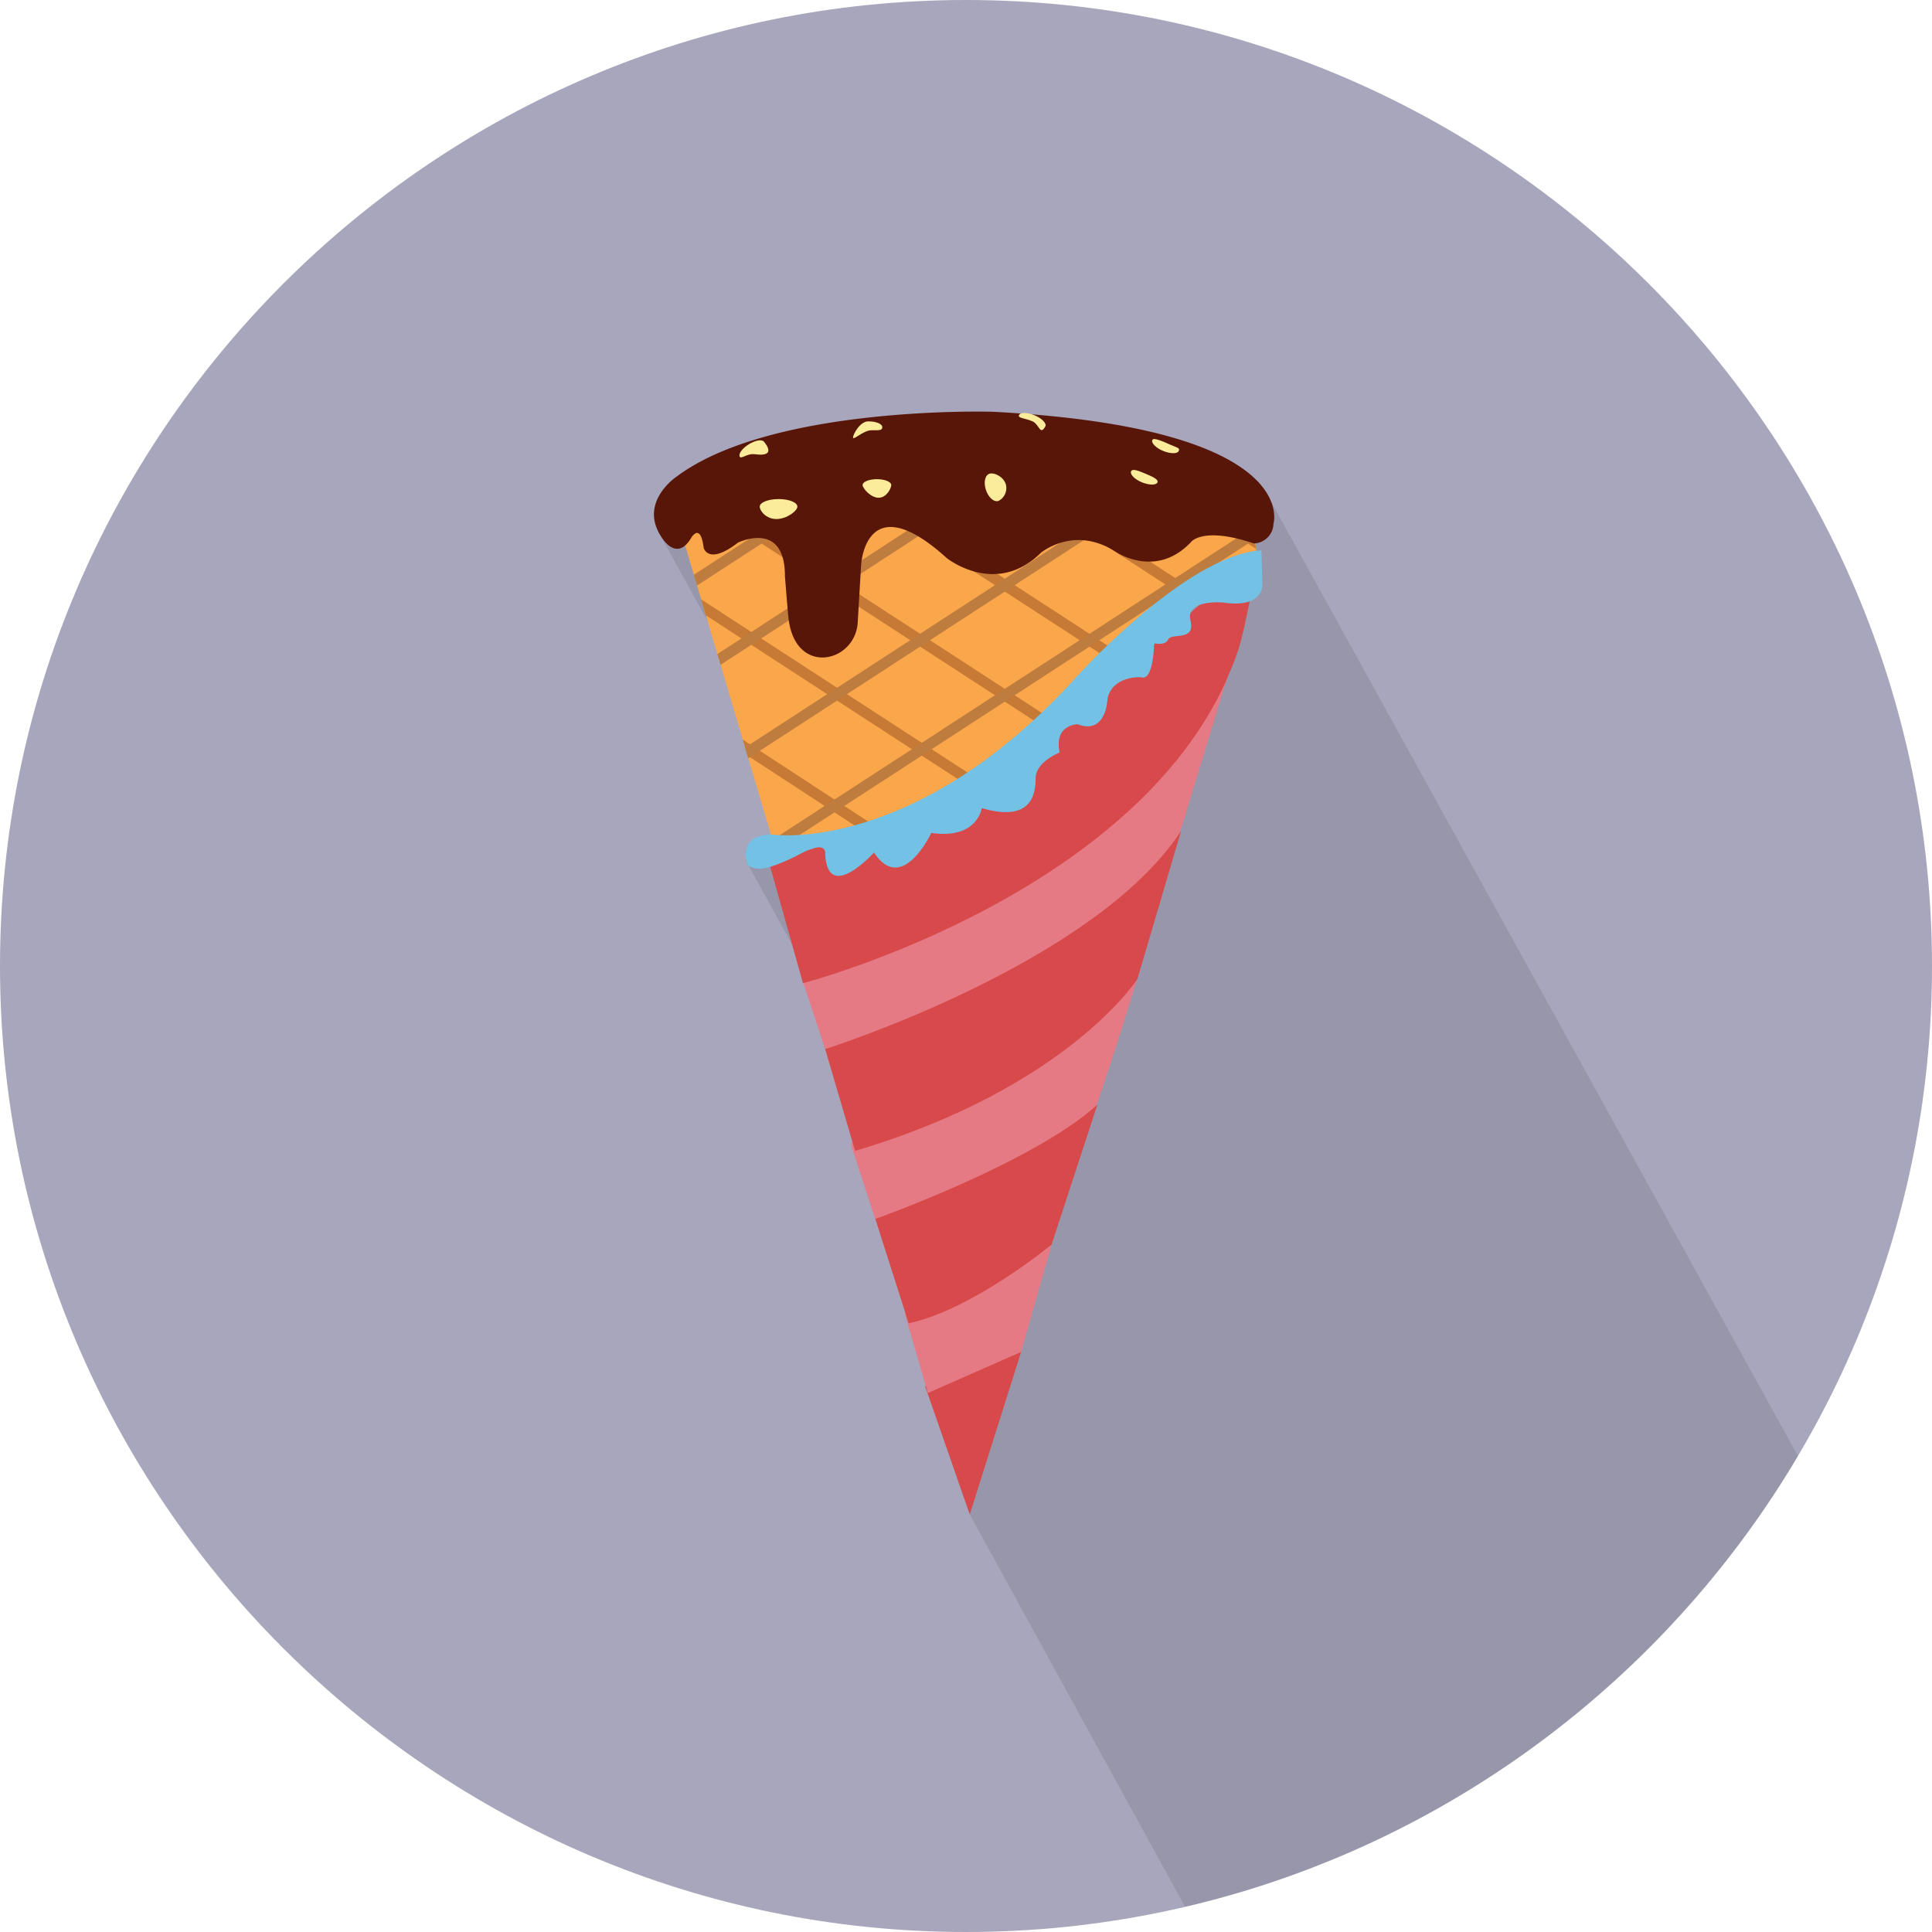 <svg xmlns="http://www.w3.org/2000/svg" xmlns:xlink="http://www.w3.org/1999/xlink" width="511" height="511" viewBox="0 0 511 511"><defs><style>.cls-1,.cls-5{fill:#a7a6bc;}.cls-1,.cls-3{clip-rule:evenodd;}.cls-2{fill:none;}.cls-17,.cls-3{fill:#c2d5d8;}.cls-4{isolation:isolate;}.cls-17,.cls-5{fill-rule:evenodd;}.cls-6{clip-path:url(#clip-path);}.cls-7{stroke:#000;stroke-miterlimit:10;stroke-width:0.01px;opacity:0.1;mix-blend-mode:multiply;}.cls-8{fill:#faa64a;}.cls-9{clip-path:url(#clip-path-2);}.cls-10{fill:#c67a36;}.cls-11{fill:#be7c3f;}.cls-12{fill:#d7494a;}.cls-13{fill:#e57a85;}.cls-14{fill:#73c1e4;}.cls-15{fill:#581609;}.cls-16{fill:#faec9a;}.cls-18{clip-path:url(#clip-path-3);}</style><clipPath id="clip-path"><path class="cls-1" d="M255.5,511C396.22,511,511,396.22,511,255.5S396.22,0,255.5,0,0,114.77,0,255.5,114.78,511,255.5,511Z"/></clipPath><clipPath id="clip-path-2"><path class="cls-2" d="M333.88,154.61l-0.23-9.05c-0.47,0-1,.15-1.43.21-0.08-1.71-.52-5.48-2.87-6.26-3.05-1-161.21-24.44-148,5.26l22.53,75.94c-8.51.09-6.47,7.21-6.47,7.21s0.23,2.06,4.3,1.73a10.81,10.81,0,0,0,2-.44l8.67,30.85,0.11,0,5.77,17.45,7.15,24.33a4.31,4.31,0,0,0-.25,1.16l6.45,19.77h0l7.81,24.44c0,0.12-.1.23-0.11,0.34l5.53,19-0.18.06,11.82,34,13.58-43,8.23-28.91,11.94-36.48-0.25.21c3.41-9.52,8.66-26.56,10.68-33.21l0.17-.25,11.54-39.12c-0.1.15-.22,0.3-0.32,0.45l12.4-40.63c1.13-2.55,2.19-5.14,3.08-7.82s2.25-9.11,3-12.84A4.71,4.71,0,0,0,333.88,154.61Zm-16.69,5.46-2.1,1.83A3.73,3.73,0,0,1,317.19,160.07Zm-11.57,10.09-0.37.32c0-.23,0-0.4,0-0.4Zm-89.68,54-2.42.8A10.91,10.91,0,0,1,215.94,224.12Z"/></clipPath><clipPath id="clip-path-3"><path class="cls-3" d="M255.5-604.24C396.22-604.24,511-719,511-859.74s-114.78-255.5-255.5-255.5S0-1000.47,0-859.74,114.78-604.24,255.5-604.24Z"/></clipPath></defs><title>Food</title><g class="cls-4"><g id="Cone_ice_cream" data-name="Cone ice cream"><path class="cls-5" d="M255.5,511C396.22,511,511,396.22,511,255.5S396.22,0,255.5,0,0,114.77,0,255.5,114.78,511,255.5,511Z"/><g class="cls-6"><polygon class="cls-7" points="351.92 574.43 518.57 463.05 336.23 132.75 174.1 140.59 219.24 222.42 197.74 228.47 265.75 351.77 256.49 400.56 351.92 574.43"/></g><path class="cls-8" d="M181.37,144.77L204.28,222s58.72-4.41,70.09-26.13c0,0,13.41-10.18,25.45-31.22,0,0,12.56.68,19.69-9.16l12.73-8.82s0.17-6.11-2.88-7.13S168.14,115.08,181.37,144.77Z"/><g class="cls-9"><polygon class="cls-10" points="338.85 261.64 175.94 155.75 175.94 152.35 338.85 258.25 338.85 261.64"/><polygon class="cls-10" points="237.94 226.12 175.94 185.61 175.94 182.22 237.94 222.72 237.94 226.12"/><polygon class="cls-10" points="343.61 236.18 180.69 130.29 180.69 126.9 343.61 232.79 343.61 236.18"/><polygon class="cls-10" points="361.25 218.53 198.34 112.64 198.34 109.25 361.25 215.14 361.25 218.53"/><polygon class="cls-10" points="379.13 200.66 216.22 94.77 216.22 91.37 379.13 197.27 379.13 200.66"/><polygon class="cls-10" points="394.29 185.5 231.38 79.61 231.38 76.21 394.29 182.11 394.29 185.5"/><polygon class="cls-11" points="179.56 241.61 342.48 135.72 342.48 132.33 179.56 238.22 179.56 241.61"/><polygon class="cls-11" points="161.91 223.97 324.83 118.07 324.83 114.68 161.91 220.57 161.91 223.97"/><polygon class="cls-11" points="144.04 206.09 306.95 100.2 306.95 96.8 144.04 202.7 144.04 206.09"/><polygon class="cls-11" points="128.88 190.93 291.79 85.04 291.79 81.64 128.88 187.54 128.88 190.93"/><polygon class="cls-12" points="244.67 366.6 270.07 357.57 256.49 400.56 244.67 366.6"/><path class="cls-13" d="M212.43,259.86l112.62-82.16-14.71,48.19s-63.81,62.45-92.09,51.59Z"/><path class="cls-13" d="M225.16,303l6.45,19.77S285.68,304.4,290,292.41s11.54-36,11.54-36S225.84,290.06,225.16,303Z"/><path class="cls-12" d="M212.37,260.05s94.1-24.46,115.17-88.24c1.26-3.81,3.59-15.64,3.59-15.64l-9.25-.2-61.09,53.29-57.36,19Z"/><path class="cls-12" d="M300.84,258.92s-18.33,28.74-74.67,45.48l-7.92-26.93s71-22.37,94.13-57.67Z"/><path class="cls-13" d="M239.33,347.51l6.08,20.93,24.66-10.86,8.54-30S240.68,336.65,239.33,347.51Z"/><path class="cls-12" d="M278.13,329.18s-20.82,17.2-37.79,20.82l-8.82-27.6s41.75-14.82,58.72-30.21Z"/></g><path class="cls-14" d="M333.65,145.56l0.23,9.05s0.48,6.39-10.41,4.75c0,0-10-.91-8.6,4.75s-5,3.17-5.88,5-3.73,1-3.73,1-0.11,10.32-3.51,9c0,0-7.47-.45-8.82,5.66,0,0-.23,9.73-7.92,6.79,0,0-6.31.06-4.75,7.47,0,0-6.34,2.49-6.34,6.79s-1.13,11.77-14.25,7.92c0,0-1.13,8.37-13.35,6.56,0,0-7.69,16.52-15.16,5.2,0,0-12.22,13.58-12.9.45,0,0,.71-4-6.34-0.23-4.53,2.4-8.46,3.84-10.18,4-4.07.34-4.3-1.73-4.3-1.73s-2.15-7.35,6.79-7.24c0,0,36.88,5.43,79.19-40.28C283.42,180.41,313.29,146.7,333.65,145.56Z"/><path class="cls-15" d="M336.82,138.55s7.92-25.34-74.21-29.64c0,0-58.38-1.81-83.72,17.2,0,0-10.18,6.79-3.85,16.06,0,0,3.85,6.56,7.69.23,0,0,2.49-4.53,3.39,2.49,0,0,1.13,4.75,9.05-1.36,0,0,12.44-6.11,12.44,8.82,0,0,.63,8.15.91,10.86,1.58,15.73,17.54,12.22,18.33,1.58l0.91-15.39s1.13-21.27,22.63-1.81c0,0,12.9,10.41,24.89-1.36,0,0,8.82-7.47,19.91-.23,0,0,10.63,7.24,19.91-2.72,0,0,3.17-4.07,16.52.45A5.33,5.33,0,0,0,336.82,138.55Z"/><path class="cls-16" d="M210.9,134c0,1.12-2.79,3.28-5.54,3.28s-4.41-2.16-4.41-3.28,2.23-2,5-2S210.9,132.9,210.9,134Z"/><path class="cls-16" d="M235.73,128.29c0,0.86-1.24,3.36-3.34,3.36s-4.24-2.5-4.24-3.36,1.7-1.55,3.79-1.55S235.73,127.43,235.73,128.29Z"/><path class="cls-16" d="M306.14,127.58c-0.33.79-2.17,0.77-4.09,0s-3.22-2.11-2.89-2.9,1.79-.25,3.72.57S306.48,126.79,306.14,127.58Z"/><path class="cls-16" d="M311.76,119.28c-0.33.79-2.17,0.77-4.09,0s-3.22-2.11-2.89-2.9,3,0.47,4.89,1.29S312.1,118.49,311.76,119.28Z"/><path class="cls-16" d="M276.49,112.76c-1.44,2.6-1.55-.55-3.48-1.36s-3.84-.79-3.51-1.58,2.17-.77,4.09,0S276.9,112,276.49,112.76Z"/><path class="cls-16" d="M233.36,113c0,0.86-.79.8-2.88,0.8s-4.86,2.78-4.86,1.92,1.86-4.26,4-4.27S233.36,112.12,233.36,113Z"/><path class="cls-16" d="M202.09,116.84c0.66,0.84,3.19,4.06-2.43,3.3-2.07-.28-3.6,1.38-4,0.65s0.64-2.21,2.43-3.3S201.56,116.17,202.09,116.84Z"/><path class="cls-16" d="M264.09,132.49c-1.17.39-2.65-.9-3.31-2.89s-0.26-3.91.91-4.3S265.33,126,266,128A3.8,3.8,0,0,1,264.09,132.49Z"/></g><g id="Saucepan"><g id="Saucepan-2" data-name="Saucepan"><path class="cls-17" d="M255.5-604.24C396.22-604.24,511-719,511-859.74s-114.78-255.5-255.5-255.5S0-1000.47,0-859.74,114.78-604.24,255.5-604.24Z"/></g></g></g></svg>